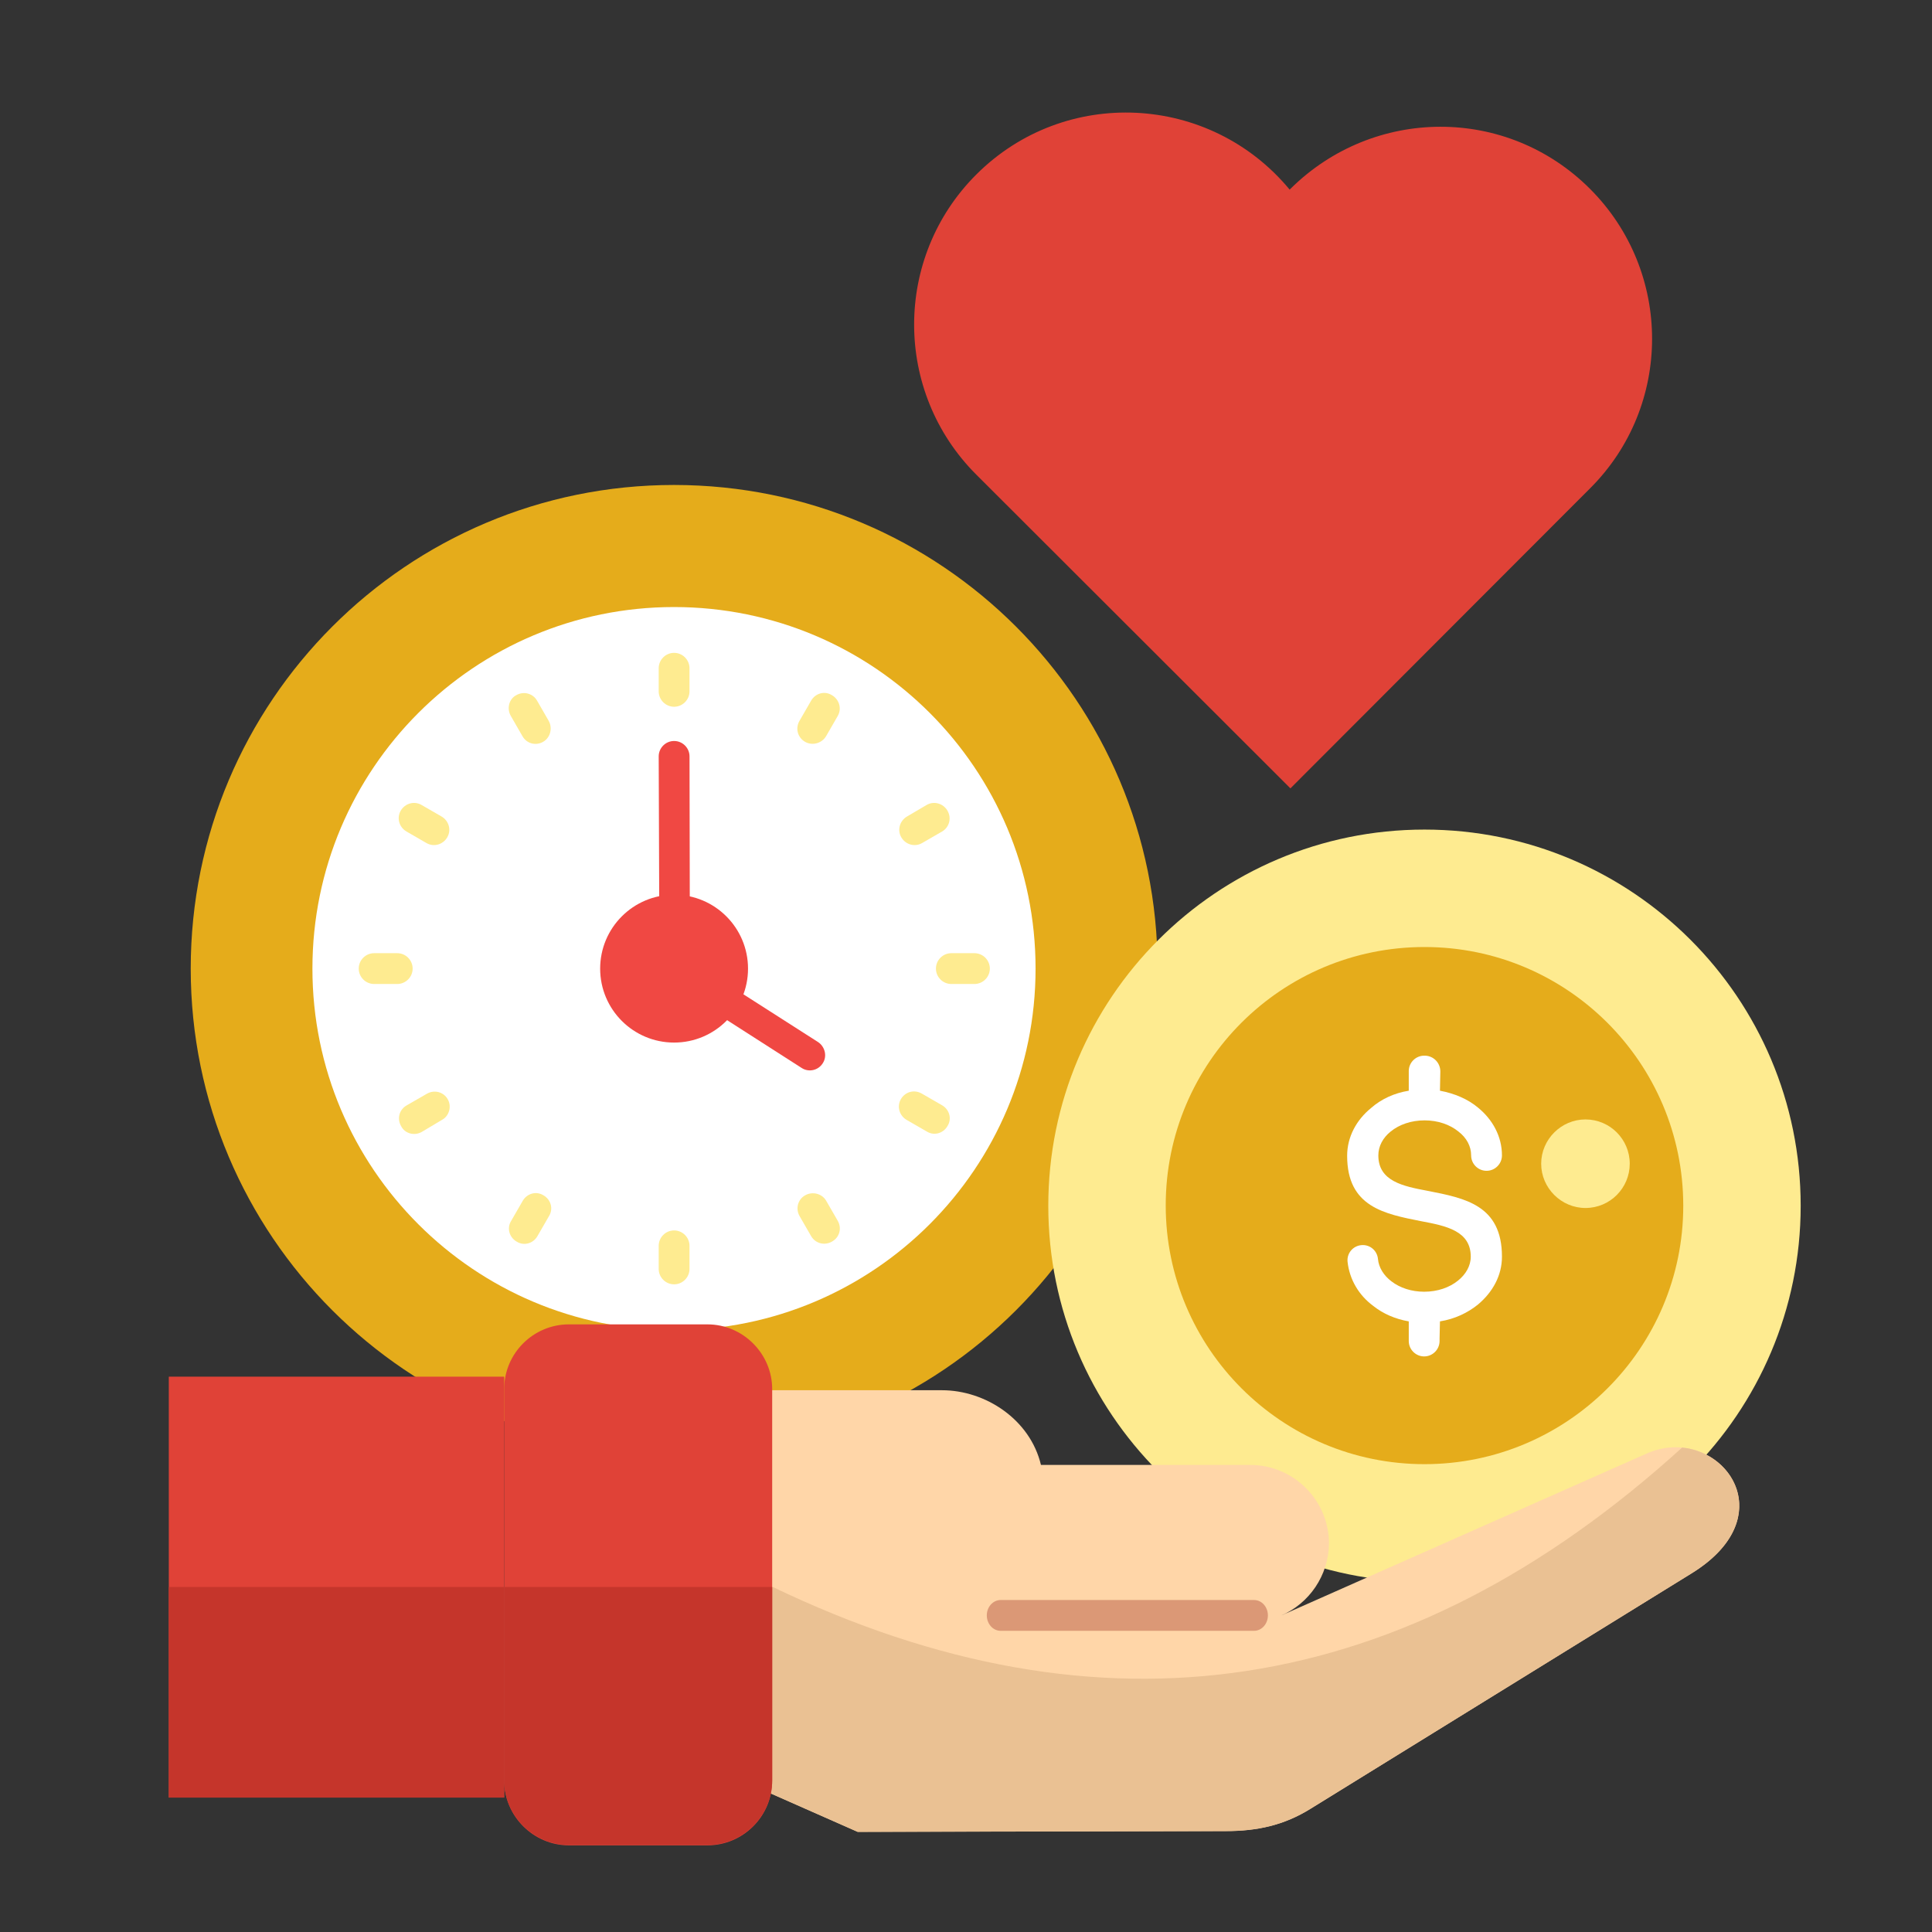 <svg width="103" height="103" viewBox="0 0 103 103" fill="none" xmlns="http://www.w3.org/2000/svg">
<rect x="0" y="0" width="103" height="103" fill="#333333" stroke="none"/>
<path fill-rule="evenodd" clip-rule="evenodd" d="M35.931 25.855C50.178 25.855 61.715 37.392 61.715 51.639C61.715 65.865 50.178 77.402 35.931 77.402C21.705 77.402 10.168 65.865 10.168 51.639C10.168 37.392 21.705 25.855 35.931 25.855Z" fill="#E5AC1B"/>
<path fill-rule="evenodd" clip-rule="evenodd" d="M35.932 32.363C46.587 32.363 55.209 40.985 55.209 51.639C55.209 62.273 46.587 70.915 35.932 70.915C25.299 70.915 16.656 62.294 16.656 51.639C16.656 40.985 25.299 32.363 35.932 32.363Z" fill="white"/>
<path d="M35.117 35.626C35.117 35.174 35.486 34.805 35.938 34.805C36.389 34.805 36.759 35.174 36.759 35.626V36.858C36.759 37.309 36.389 37.679 35.938 37.679C35.486 37.679 35.117 37.309 35.117 36.858V35.626ZM50.225 58.925C50.615 59.151 50.759 59.644 50.513 60.034C50.287 60.424 49.794 60.568 49.404 60.321L48.337 59.706C47.947 59.48 47.803 58.987 48.029 58.597C48.255 58.207 48.747 58.063 49.158 58.31L50.225 58.925ZM51.95 50.817C52.401 50.817 52.771 51.186 52.771 51.638C52.771 52.09 52.401 52.459 51.95 52.459H50.718C50.267 52.459 49.897 52.09 49.897 51.638C49.897 51.186 50.267 50.817 50.718 50.817H51.95ZM49.404 42.913C49.794 42.688 50.287 42.831 50.513 43.221C50.739 43.611 50.615 44.104 50.225 44.33L49.158 44.946C48.768 45.172 48.275 45.028 48.049 44.638C47.824 44.248 47.967 43.755 48.357 43.529L49.404 42.913ZM27.234 38.171C27.008 37.781 27.131 37.268 27.521 37.063C27.911 36.837 28.404 36.96 28.63 37.35L29.245 38.418C29.471 38.808 29.348 39.321 28.958 39.547C28.568 39.773 28.075 39.649 27.849 39.239L27.234 38.171ZM21.671 44.33C21.28 44.104 21.137 43.611 21.363 43.221C21.588 42.831 22.081 42.688 22.471 42.913L23.539 43.529C23.929 43.755 24.072 44.248 23.846 44.638C23.621 45.028 23.128 45.172 22.738 44.946L21.671 44.33ZM19.946 52.459C19.494 52.459 19.125 52.09 19.125 51.638C19.125 51.186 19.494 50.817 19.946 50.817H21.178C21.63 50.817 21.999 51.186 21.999 51.638C21.999 52.09 21.63 52.459 21.178 52.459H19.946ZM22.492 60.342C22.102 60.568 21.588 60.445 21.383 60.034C21.157 59.644 21.28 59.151 21.691 58.925L22.759 58.31C23.149 58.084 23.641 58.207 23.867 58.597C24.093 58.987 23.949 59.5 23.559 59.706L22.492 60.342ZM28.65 65.905C28.424 66.295 27.932 66.439 27.542 66.192C27.152 65.967 27.008 65.474 27.254 65.084L27.87 64.016C28.096 63.627 28.589 63.483 28.979 63.729C29.369 63.955 29.512 64.448 29.266 64.838L28.65 65.905ZM36.759 67.65C36.759 68.102 36.389 68.471 35.938 68.471C35.486 68.471 35.117 68.102 35.117 67.65V66.418C35.117 65.967 35.486 65.597 35.938 65.597C36.389 65.597 36.759 65.967 36.759 66.418V67.65ZM44.662 65.084C44.888 65.474 44.765 65.967 44.354 66.192C43.964 66.418 43.472 66.295 43.246 65.905L42.63 64.838C42.404 64.448 42.527 63.955 42.917 63.729C43.307 63.503 43.821 63.627 44.046 64.016L44.662 65.084ZM43.246 37.35C43.472 36.96 43.964 36.816 44.354 37.063C44.744 37.289 44.888 37.781 44.662 38.171L44.046 39.239C43.821 39.629 43.307 39.773 42.917 39.547C42.527 39.321 42.384 38.828 42.63 38.418L43.246 37.35Z" fill="#FEEB90"/>
<path d="M35.117 40.325C35.117 39.873 35.487 39.504 35.938 39.504C36.39 39.504 36.76 39.873 36.76 40.325L36.78 51.184L43.616 55.557C43.985 55.803 44.109 56.317 43.862 56.686C43.616 57.076 43.103 57.179 42.733 56.932L35.528 52.314C35.302 52.17 35.158 51.903 35.158 51.636L35.117 40.325Z" fill="#F04843"/>
<path fill-rule="evenodd" clip-rule="evenodd" d="M35.938 47.699C38.114 47.699 39.879 49.465 39.879 51.641C39.879 53.817 38.114 55.582 35.938 55.582C33.761 55.582 31.996 53.817 31.996 51.641C31.996 49.465 33.761 47.699 35.938 47.699Z" fill="#F04843"/>
<path fill-rule="evenodd" clip-rule="evenodd" d="M75.943 44.227C87.028 44.227 95.999 53.218 95.999 64.283C95.999 75.347 87.008 84.339 75.943 84.339C64.858 84.339 55.887 75.347 55.887 64.283C55.887 53.218 64.858 44.227 75.943 44.227Z" fill="#FEEB90"/>
<path fill-rule="evenodd" clip-rule="evenodd" d="M75.944 50.488C83.559 50.488 89.739 56.667 89.739 64.283C89.739 71.899 83.539 78.058 75.944 78.058C68.328 78.058 62.148 71.879 62.148 64.263C62.148 56.647 68.328 50.488 75.944 50.488Z" fill="#E5AC1B"/>
<path d="M75.105 58.149V57.102C75.105 56.651 75.474 56.281 75.926 56.281H75.967H75.988C76.439 56.302 76.788 56.671 76.788 57.123L76.768 58.149C77.548 58.293 78.266 58.601 78.8 59.053C79.58 59.689 80.073 60.592 80.073 61.598C80.073 62.05 79.703 62.419 79.252 62.419C78.8 62.419 78.43 62.05 78.43 61.598C78.43 61.105 78.184 60.654 77.753 60.325C77.301 59.956 76.665 59.73 75.947 59.73C75.228 59.73 74.592 59.956 74.14 60.325C73.729 60.654 73.483 61.105 73.483 61.598C73.483 62.974 74.797 63.24 76.111 63.487C78.102 63.877 80.073 64.246 80.073 66.997C80.073 68.003 79.58 68.886 78.8 69.543C78.246 69.994 77.548 70.323 76.768 70.446L76.747 71.37V71.493C76.747 71.944 76.378 72.314 75.926 72.314C75.474 72.314 75.105 71.944 75.105 71.493V70.446C74.386 70.323 73.729 70.035 73.216 69.625C72.436 69.05 71.944 68.208 71.841 67.264C71.8 66.812 72.128 66.422 72.58 66.381C73.031 66.34 73.421 66.669 73.463 67.12C73.504 67.572 73.77 68.003 74.181 68.311C74.633 68.66 75.249 68.865 75.926 68.865C76.644 68.865 77.281 68.639 77.733 68.27C78.143 67.941 78.41 67.49 78.41 66.997C78.41 65.622 77.096 65.355 75.782 65.108C73.812 64.718 71.82 64.349 71.82 61.619C71.82 60.613 72.313 59.709 73.093 59.073C73.627 58.601 74.325 58.273 75.105 58.149Z" fill="white"/>
<path fill-rule="evenodd" clip-rule="evenodd" d="M84.525 59.68C85.839 59.68 86.886 60.747 86.886 62.04C86.886 63.334 85.839 64.401 84.525 64.401C83.231 64.401 82.164 63.334 82.164 62.04C82.164 60.747 83.231 59.68 84.525 59.68Z" fill="#FEEB90"/>
<path fill-rule="evenodd" clip-rule="evenodd" d="M68.306 86.126L87.808 77.484C91.483 75.862 95.445 80.645 90.169 83.889L69.866 96.431C68.45 97.314 67.013 97.622 65.35 97.622L45.725 97.663L38.52 94.481L38.766 85.1H37.473V74.117H50.221C52.54 74.117 54.922 75.677 55.496 78.1H66.664C68.963 78.1 70.852 79.988 70.852 82.287C70.831 84.012 69.784 85.49 68.306 86.126Z" fill="#FFD6A8"/>
<path fill-rule="evenodd" clip-rule="evenodd" d="M89.68 77.172C92.575 77.459 94.545 81.195 90.173 83.885L69.87 96.427C68.454 97.31 67.017 97.618 65.354 97.618L45.729 97.659L38.523 94.477L38.688 88.545C39.447 87.272 40.268 85.958 41.192 84.603C58.744 93.04 74.92 90.577 89.68 77.172Z" fill="#EAC193"/>
<path d="M66.856 85.301C67.267 85.301 67.595 85.67 67.595 86.122C67.595 86.573 67.267 86.943 66.856 86.943H53.348C52.938 86.943 52.609 86.573 52.609 86.122C52.609 85.67 52.938 85.301 53.348 85.301H66.856Z" fill="#DB9876"/>
<path fill-rule="evenodd" clip-rule="evenodd" d="M9 73.394H26.88V95.832H9V73.394Z" fill="#E04237"/>
<path fill-rule="evenodd" clip-rule="evenodd" d="M9 84.606H26.88V95.835H9V84.606Z" fill="#C5352B"/>
<path fill-rule="evenodd" clip-rule="evenodd" d="M30.328 70.606H37.718C39.606 70.606 41.167 72.166 41.167 74.054V94.931C41.167 96.841 39.606 98.38 37.718 98.38H30.328C28.439 98.38 26.879 96.82 26.879 94.931V74.054C26.879 72.145 28.439 70.606 30.328 70.606Z" fill="#E04237"/>
<path fill-rule="evenodd" clip-rule="evenodd" d="M41.167 84.606V94.911C41.167 96.82 39.606 98.359 37.718 98.359H30.328C28.439 98.359 26.879 96.799 26.879 94.911V84.606H41.167Z" fill="#C5352B"/>
<path fill-rule="evenodd" clip-rule="evenodd" d="M68.755 10.109C68.775 10.088 68.775 10.088 68.796 10.068C73.23 5.675 80.333 5.634 84.767 10.068C89.18 14.481 89.18 21.646 84.767 26.039L68.796 42.03L68.755 41.989L52.045 25.3C47.631 20.886 47.631 13.722 52.045 9.308C56.766 4.587 64.505 4.977 68.755 10.109Z" fill="#E04237"/>
</svg>

